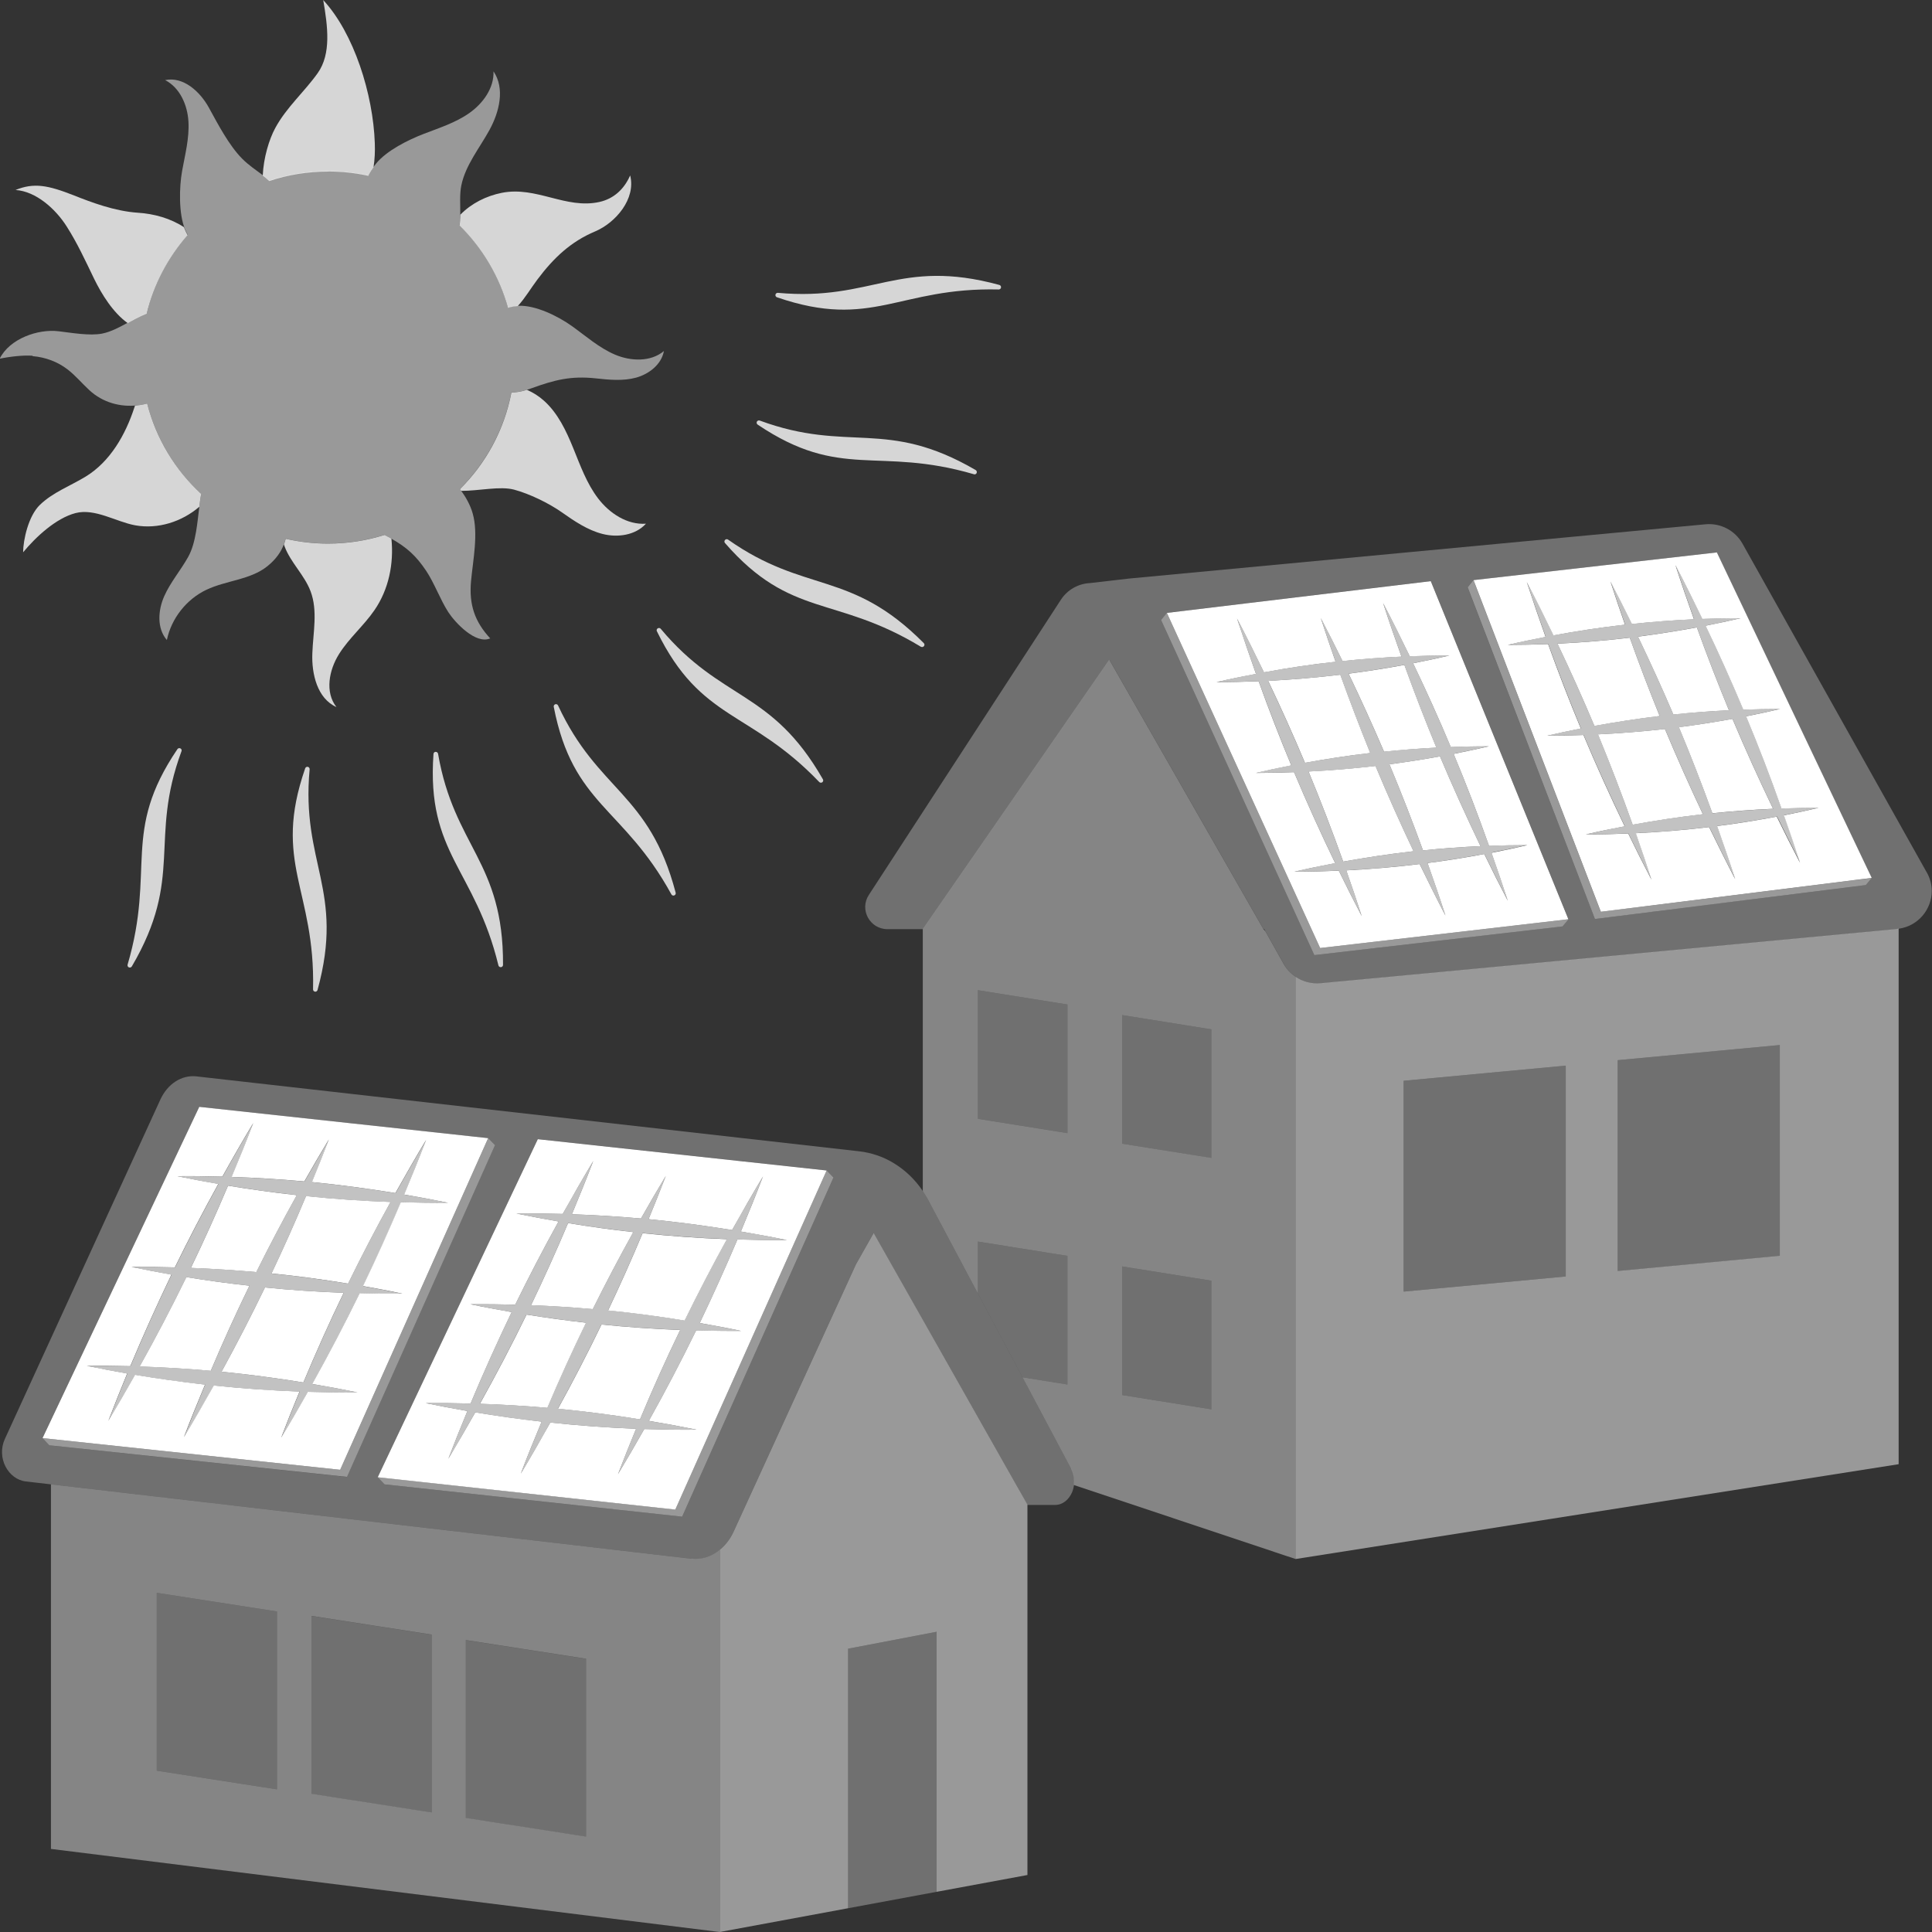 <svg viewBox="0 0 300 300" xmlns="http://www.w3.org/2000/svg"><rect x="0" y="0" width="300" height="300" fill="#333333" stroke="none"/><g fill="#fff"><path d="m 174.24 216.62 l 13.9 2.22 v -19.97 l -13.9 -2.22 z" opacity=".3"/><path d="m 165.75 195.01 v 19.97 l -6.98 -1.12 -6.92 -13 v -8.07 z" opacity=".3"/><path d="m 174.24 177.59 l 13.9 2.23 v -19.98 l -13.9 -2.22 z" opacity=".3"/><path d="m 151.85 173.73 l 13.9 2.22 v -19.97 l -13.9 -2.22 z" opacity=".3"/><path d="m 294.78 144.2 c -.08 .02 -.16 .05 -.24 .06 l -89.47 8.42 c -.7 .06 -1.39 0 -2.04 -.17 s -1.27 -.45 -1.83 -.83 v 90.4 l 93.62 -14.72 v -83.18 c -.02 .01 -.03 .01 -.05 .01 z m -51.65 54.01 l -25.16 2.35 v -32.74 l 25.16 -2.35 z m 33.24 -3.21 l -25.16 2.36 v -32.74 l 25.16 -2.35 v 32.74 z" opacity=".5"/><path d="m 217.98 200.56 l 25.15 -2.35 v -32.74 l -25.15 2.35 z" opacity=".3"/><path d="m 251.22 197.37 l 25.15 -2.36 v -32.74 l -25.15 2.35 z" opacity=".3"/><path d="m 199.32 149.67 l -2.84 -5.07 -.3 -.33 -23.93 -41.83 -14.86 21.47 -14.1 20.36 v 40.67 c .27 .4 .53 .82 .76 1.25 l 7.8 14.67 v -8.07 l 13.9 2.22 v 19.97 l -6.98 -1.12 7.54 14.19 c .43 .81 .55 1.7 .44 2.54 l 32.68 10.91 1.78 .59 v -90.4 c -.77 -.51 -1.43 -1.19 -1.89 -2.02 z m -33.57 26.28 l -13.9 -2.22 v -19.97 l 13.9 2.22 z m 22.38 42.89 l -13.89 -2.22 v -19.97 l 13.89 2.22 z m 0 -39.03 l -13.89 -2.22 v -19.97 l 13.89 2.22 z" opacity=".4"/><path d="m 299.18 135.46 l -28.6 -51.03 c -1.15 -2.06 -3.41 -3.24 -5.75 -3.02 l -21.81 2.05 -25.87 2.44 -41.75 3.93 -6.15 .71 c -1.84 .09 -3.53 1.06 -4.53 2.61 l -29.81 45.82 c -1.49 2.29 .16 5.31 2.9 5.31 h 5.5 l 14.1 -20.36 14.86 -21.47 23.93 41.83 h .12 l .18 .33 2.84 5.07 c .46 .84 1.12 1.51 1.89 2.02 .56 .38 1.18 .66 1.83 .83 s 1.34 .23 2.04 .17 l 89.47 -8.42 c .08 -.01 .16 -.04 .24 -.06 .02 0 .03 0 .05 -.01 3.05 -.44 5.1 -3.05 5.1 -5.86 0 -.96 -.24 -1.94 -.76 -2.87 z m -56.54 8.39 l -38.55 4.46 -23.8 -52.04 .91 -1.11 40.98 -4.93 21.37 52.5 z m 47.08 -6.42 l -42.06 5.27 -19.77 -51.51 .91 -1.11 37.77 -4.3 24.05 50.55 -.91 1.11 z" opacity=".3"/><path d="m 243.55 142.74 l -.91 1.11 -38.55 4.46 -23.8 -52.04 .9 -1.1 23.8 52.04 z" opacity=".5"/><path d="m 290.63 136.33 l -.91 1.1 -42.06 5.27 -19.76 -51.51 .9 -1.11 19.77 51.5 z" opacity=".5"/><path d="m 222.17 90.24 l -40.98 4.93 23.8 52.04 38.55 -4.47 z m 8.32 42.37 c -2.93 .56 -5.87 1.02 -8.82 1.4 .96 2.71 1.9 5.43 2.78 8.16 -1.38 -2.65 -2.71 -5.32 -4.01 -8 -3.79 .47 -7.58 .79 -11.39 .98 .83 2.36 1.63 4.73 2.4 7.11 -1.22 -2.34 -2.4 -4.69 -3.56 -7.06 -2.29 .1 -4.58 .16 -6.89 .16 2.11 -.5 4.22 -.93 6.33 -1.33 -2.25 -4.65 -4.38 -9.36 -6.39 -14.13 -1.97 .07 -3.95 .12 -5.91 .12 1.82 -.43 3.65 -.81 5.48 -1.17 -1.8 -4.32 -3.49 -8.68 -5.07 -13.07 -2.18 .09 -4.35 .14 -6.54 .14 2.04 -.48 4.09 -.9 6.13 -1.28 -1.01 -2.86 -2 -5.72 -2.94 -8.59 1.45 2.77 2.83 5.56 4.18 8.35 3.69 -.68 7.39 -1.24 11.12 -1.64 -.79 -2.26 -1.56 -4.52 -2.3 -6.79 1.16 2.21 2.28 4.44 3.38 6.68 3.04 -.32 6.09 -.55 9.15 -.69 -.99 -2.76 -1.95 -5.53 -2.85 -8.32 1.43 2.74 2.8 5.5 4.14 8.27 2.05 -.08 4.11 -.13 6.15 -.12 -1.87 .44 -3.75 .83 -5.63 1.2 2.05 4.29 4.01 8.62 5.85 13.01 1.97 -.07 3.95 -.12 5.91 -.11 -1.82 .42 -3.65 .81 -5.47 1.17 1.96 4.71 3.79 9.48 5.5 14.29 1.98 -.08 3.97 -.12 5.95 -.12 -1.85 .44 -3.71 .83 -5.57 1.19 .87 2.48 1.72 4.95 2.53 7.45 -1.25 -2.39 -2.46 -4.81 -3.64 -7.24 z"/><path d="m 219.49 132.18 c -3.66 .41 -7.3 .96 -10.92 1.61 -1.68 -4.71 -3.47 -9.37 -5.38 -13.99 3.48 -.17 6.94 -.46 10.4 -.86 1.86 4.46 3.83 8.87 5.9 13.23 z"/><path d="m 212.77 116.93 c -3.4 .39 -6.77 .91 -10.14 1.52 -1.8 -4.29 -3.71 -8.53 -5.71 -12.73 3.75 -.19 7.48 -.5 11.2 -.95 1.47 4.08 3.02 8.13 4.65 12.16 z"/><path d="m 229.89 131.39 c -2.98 .13 -5.96 .35 -8.93 .66 -1.63 -4.5 -3.37 -8.96 -5.21 -13.37 2.63 -.35 5.24 -.75 7.85 -1.23 1.98 4.7 4.09 9.35 6.29 13.94 z"/><path d="m 223.04 116.09 c -2.72 .14 -5.43 .35 -8.13 .63 -1.75 -4.08 -3.58 -8.11 -5.5 -12.11 2.9 -.38 5.79 -.83 8.66 -1.36 1.56 4.32 3.22 8.6 4.97 12.84 z"/><path d="m 266.58 85.78 l -37.77 4.3 19.77 51.5 42.06 -5.26 -24.05 -50.55 z m 9.34 41.02 c -3.09 .58 -6.18 1.08 -9.29 1.47 .97 2.74 1.92 5.48 2.81 8.24 -1.4 -2.68 -2.74 -5.38 -4.05 -8.08 -3.79 .46 -7.58 .77 -11.39 .95 .84 2.4 1.66 4.8 2.44 7.22 -1.24 -2.37 -2.44 -4.77 -3.61 -7.17 -2.2 .09 -4.39 .15 -6.59 .14 2.01 -.47 4.03 -.88 6.04 -1.26 -2.25 -4.67 -4.39 -9.39 -6.4 -14.18 -1.87 .07 -3.75 .11 -5.62 .11 1.73 -.41 3.47 -.77 5.21 -1.12 -1.8 -4.33 -3.49 -8.7 -5.08 -13.11 -2.09 .08 -4.18 .13 -6.26 .13 1.95 -.46 3.91 -.86 5.87 -1.24 -1.01 -2.83 -1.99 -5.67 -2.92 -8.52 1.43 2.74 2.8 5.51 4.14 8.28 3.69 -.68 7.39 -1.24 11.11 -1.66 -.78 -2.23 -1.53 -4.46 -2.26 -6.7 1.14 2.18 2.24 4.38 3.33 6.59 3.21 -.34 6.42 -.58 9.64 -.73 -1 -2.79 -1.97 -5.6 -2.88 -8.42 1.44 2.77 2.83 5.57 4.18 8.37 1.8 -.06 3.61 -.11 5.41 -.11 h .51 c -1.8 .42 -3.61 .8 -5.42 1.16 2.06 4.3 4.01 8.65 5.86 13.04 1.91 -.07 3.81 -.11 5.71 -.11 -1.76 .42 -3.52 .79 -5.28 1.14 1.96 4.72 3.8 9.5 5.5 14.32 1.92 -.07 3.84 -.11 5.75 -.11 -1.78 .42 -3.58 .8 -5.37 1.16 .86 2.44 1.7 4.9 2.5 7.37 -1.24 -2.37 -2.44 -4.76 -3.61 -7.16 z"/><path d="m 264.42 126.43 c -3.65 .42 -7.28 .97 -10.9 1.63 -1.68 -4.72 -3.48 -9.4 -5.39 -14.03 3.48 -.17 6.94 -.44 10.4 -.83 1.86 4.45 3.83 8.86 5.89 13.22 z"/><path d="m 275.33 125.59 c -3.15 .14 -6.29 .37 -9.43 .69 -1.63 -4.49 -3.36 -8.95 -5.2 -13.36 2.79 -.36 5.55 -.79 8.32 -1.29 1.98 4.71 4.1 9.37 6.31 13.97 z"/><path d="m 257.71 111.18 c -3.39 .41 -6.76 .93 -10.13 1.54 -1.81 -4.3 -3.73 -8.56 -5.73 -12.77 3.75 -.18 7.49 -.48 11.22 -.93 1.46 4.09 3.01 8.14 4.64 12.16 z"/><path d="m 268.47 110.29 c -2.89 .14 -5.75 .36 -8.63 .66 -1.74 -4.07 -3.58 -8.1 -5.49 -12.09 3.06 -.4 6.1 -.88 9.14 -1.44 1.56 4.33 3.22 8.62 4.98 12.87 z"/><path d="m 282.4 125.43 c -1.92 0 -3.84 .04 -5.75 .11 -1.71 -4.82 -3.55 -9.6 -5.5 -14.32 1.77 -.35 3.53 -.72 5.28 -1.14 -1.91 0 -3.81 .04 -5.71 .11 -1.85 -4.39 -3.81 -8.74 -5.86 -13.04 1.82 -.36 3.63 -.74 5.42 -1.16 h -.51 c -1.81 0 -3.62 .05 -5.41 .11 -1.36 -2.81 -2.75 -5.61 -4.18 -8.37 .91 2.83 1.88 5.64 2.88 8.42 -3.22 .15 -6.43 .39 -9.64 .73 -1.09 -2.21 -2.19 -4.41 -3.33 -6.59 .73 2.24 1.48 4.47 2.26 6.7 -3.72 .42 -7.42 .99 -11.11 1.66 -1.35 -2.78 -2.72 -5.55 -4.14 -8.28 .93 2.86 1.91 5.7 2.92 8.52 -1.97 .38 -3.93 .78 -5.87 1.24 2.09 0 4.18 -.05 6.26 -.13 1.6 4.41 3.29 8.78 5.08 13.11 -1.75 .35 -3.49 .71 -5.21 1.12 1.88 0 3.76 -.04 5.62 -.11 2.01 4.79 4.16 9.51 6.4 14.18 -2.02 .39 -4.04 .8 -6.04 1.26 2.2 .01 4.39 -.05 6.59 -.14 1.17 2.4 2.37 4.8 3.61 7.17 -.78 -2.42 -1.6 -4.82 -2.44 -7.22 3.81 -.18 7.6 -.49 11.39 -.95 1.31 2.71 2.65 5.41 4.05 8.08 -.89 -2.77 -1.84 -5.51 -2.81 -8.24 3.11 -.4 6.2 -.9 9.29 -1.47 1.17 2.4 2.37 4.79 3.61 7.16 -.8 -2.47 -1.64 -4.93 -2.5 -7.37 1.8 -.36 3.6 -.74 5.37 -1.16 z m -18.91 -28.02 c 1.56 4.33 3.22 8.62 4.98 12.87 -2.89 .14 -5.75 .36 -8.63 .66 -1.74 -4.07 -3.58 -8.1 -5.49 -12.09 3.06 -.4 6.1 -.88 9.14 -1.44 z m -21.64 2.53 c 3.75 -.18 7.49 -.48 11.22 -.93 1.46 4.09 3.01 8.14 4.64 12.16 -3.39 .41 -6.76 .93 -10.13 1.54 -1.81 -4.3 -3.73 -8.56 -5.73 -12.77 z m 11.68 28.12 c -1.68 -4.72 -3.48 -9.4 -5.39 -14.03 3.48 -.17 6.94 -.44 10.4 -.83 1.86 4.45 3.83 8.86 5.89 13.22 -3.65 .42 -7.28 .97 -10.9 1.63 z m 12.38 -1.78 c -1.63 -4.49 -3.36 -8.95 -5.2 -13.36 2.79 -.36 5.55 -.79 8.32 -1.29 1.98 4.71 4.1 9.37 6.31 13.97 -3.15 .14 -6.29 .37 -9.43 .69 z" opacity=".7"/><path d="m 237.17 131.22 c -1.99 0 -3.98 .04 -5.95 .12 -1.72 -4.81 -3.55 -9.58 -5.5 -14.29 1.83 -.36 3.66 -.75 5.47 -1.17 -1.97 -.01 -3.95 .04 -5.91 .11 -1.85 -4.39 -3.81 -8.72 -5.85 -13.01 1.89 -.37 3.77 -.76 5.63 -1.2 -2.05 -.01 -4.11 .04 -6.15 .12 -1.34 -2.78 -2.71 -5.54 -4.14 -8.27 .9 2.8 1.86 5.57 2.85 8.32 -3.06 .14 -6.11 .37 -9.15 .69 -1.1 -2.24 -2.22 -4.47 -3.38 -6.68 .74 2.27 1.51 4.53 2.3 6.79 -3.73 .41 -7.43 .97 -11.12 1.64 -1.35 -2.8 -2.73 -5.59 -4.18 -8.35 .94 2.88 1.93 5.74 2.94 8.59 -2.05 .39 -4.1 .81 -6.13 1.28 2.19 0 4.36 -.05 6.54 -.14 1.59 4.39 3.28 8.75 5.07 13.07 -1.84 .36 -3.67 .74 -5.48 1.17 1.97 0 3.95 -.05 5.91 -.12 2.01 4.77 4.14 9.48 6.39 14.13 -2.12 .41 -4.22 .84 -6.33 1.33 2.31 0 4.6 -.06 6.89 -.16 1.16 2.37 2.34 4.72 3.56 7.06 -.77 -2.38 -1.57 -4.75 -2.4 -7.11 3.81 -.19 7.6 -.51 11.39 -.98 1.3 2.69 2.63 5.36 4.01 8 -.88 -2.74 -1.82 -5.46 -2.78 -8.16 2.95 -.38 5.89 -.85 8.82 -1.4 1.18 2.43 2.39 4.85 3.64 7.24 -.81 -2.5 -1.66 -4.97 -2.53 -7.45 1.87 -.36 3.73 -.75 5.57 -1.19 z m -19.11 -27.98 c 1.56 4.32 3.22 8.6 4.97 12.84 -2.72 .14 -5.43 .35 -8.13 .63 -1.75 -4.08 -3.58 -8.11 -5.5 -12.11 2.9 -.38 5.79 -.83 8.66 -1.36 z m -21.15 2.48 c 3.75 -.19 7.48 -.5 11.2 -.95 1.47 4.08 3.02 8.13 4.65 12.16 -3.4 .39 -6.77 .91 -10.14 1.52 -1.8 -4.29 -3.71 -8.53 -5.71 -12.73 z m 11.66 28.08 c -1.68 -4.71 -3.47 -9.37 -5.38 -13.99 3.48 -.17 6.94 -.46 10.4 -.86 1.86 4.46 3.83 8.87 5.9 13.23 -3.66 .41 -7.3 .96 -10.92 1.61 z m 12.39 -1.75 c -1.63 -4.5 -3.37 -8.96 -5.21 -13.37 2.63 -.35 5.24 -.75 7.85 -1.23 1.98 4.7 4.09 9.35 6.29 13.94 -2.98 .13 -5.96 .35 -8.93 .66 z" opacity=".7"/><path d="m 145.44 253.38 v 40.38 l -13.75 2.55 v -40.3 z" opacity=".3"/><path d="m 24.34 274.95 l 18.67 2.9 v -27.62 l -18.67 -2.9 z" opacity=".3"/><path d="m 48.36 278.55 l 18.67 2.9 v -27.62 l -18.67 -2.9 z" opacity=".3"/><path d="m 72.33 282.3 l 18.67 2.9 v -27.62 l -18.67 -2.9 z" opacity=".3"/><path d="m 107.36 242.04 l -99.45 -11.55 v 56.61 l 103.84 12.9 v -59.34 c -1.27 1.05 -2.81 1.55 -4.39 1.37 z m -64.35 35.81 l -18.67 -2.9 v -27.62 l 18.67 2.9 z m 24.02 3.59 l -18.67 -2.9 v -27.62 l 18.67 2.9 z m 23.97 3.75 l -18.67 -2.9 v -27.62 l 18.67 2.9 z" opacity=".4"/><path d="m 159.54 233.69 v 57.46 l -14.1 2.61 v -40.38 l -13.75 2.63 v 40.3 l -19.93 3.69 v -59.34 c .87 -.71 1.62 -1.65 2.15 -2.82 l 19 -41.51 2.75 -4.86 7.65 13.51 12.39 21.9 2.21 3.9 1.65 2.9 z" opacity=".5"/><path d="m 166.31 228.05 l -7.54 -14.19 -6.92 -13 -7.8 -14.67 c -.23 -.44 -.49 -.86 -.76 -1.25 -1.2 -1.79 -2.78 -3.3 -4.63 -4.4 -1.59 -.95 -3.36 -1.54 -5.19 -1.76 l -102.96 -11.64 c -2.29 -.26 -4.48 1.15 -5.6 3.58 l -24.15 52.71 c -1.35 2.93 .51 6.29 3.25 6.61 l 3.91 .45 99.44 11.55 c 1.59 .18 3.13 -.33 4.39 -1.37 .87 -.71 1.62 -1.65 2.15 -2.82 l 19 -41.51 2.75 -4.86 7.65 13.51 12.39 21.9 2.21 3.9 1.65 2.9 h 4.26 c 1.22 0 2.18 -.84 2.67 -1.99 .14 -.35 .24 -.73 .29 -1.12 .11 -.84 -.01 -1.73 -.44 -2.54 z m -158.67 -3.63 l -1.05 -1.11 24.35 -51.44 44.85 4.86 1.06 1.11 -22.98 51.5 -46.23 -4.92 z m 98.28 11.09 l -46.21 -5.02 -1.06 -1.11 24.86 -52.5 44.85 4.86 1.06 1.11 z" opacity=".3"/><path d="m 129.42 182.85 l -23.5 52.66 -46.21 -5.02 -1.06 -1.11 46.21 5.02 23.5 -52.66 z" opacity=".5"/><path d="m 76.86 177.83 l -22.98 51.5 -46.24 -4.91 -1.04 -1.11 46.22 4.92 22.98 -51.5 z" opacity=".5"/><path d="m 83.51 176.89 l -24.86 52.5 46.21 5.02 23.5 -52.66 z m 24.6 45.11 c -2.69 .03 -5.38 -.02 -8.07 -.1 -1.33 2.35 -2.68 4.69 -4.08 7.01 .91 -2.37 1.85 -4.72 2.81 -7.05 -4.45 -.17 -8.9 -.5 -13.32 -.97 -1.49 2.67 -3.01 5.32 -4.58 7.93 1.03 -2.71 2.12 -5.4 3.24 -8.07 -3.46 -.39 -6.89 -.87 -10.31 -1.44 -1.37 2.42 -2.75 4.82 -4.18 7.2 .95 -2.49 1.94 -4.95 2.96 -7.41 -2.17 -.37 -4.34 -.78 -6.49 -1.23 2.33 -.02 4.65 .01 6.98 .07 2 -4.79 4.13 -9.52 6.38 -14.2 -2.15 -.37 -4.29 -.77 -6.41 -1.22 2.32 -.02 4.63 .01 6.96 .07 2.13 -4.36 4.38 -8.67 6.73 -12.92 -2.2 -.38 -4.38 -.79 -6.56 -1.24 2.4 -.03 4.8 .01 7.21 .07 1.54 -2.76 3.12 -5.51 4.74 -8.22 -1.06 2.78 -2.18 5.53 -3.32 8.27 3.58 .12 7.15 .34 10.73 .66 1.25 -2.21 2.53 -4.42 3.85 -6.6 -.86 2.25 -1.76 4.48 -2.67 6.7 4.34 .42 8.67 .99 12.97 1.69 1.56 -2.8 3.15 -5.58 4.79 -8.31 -1.09 2.87 -2.25 5.71 -3.43 8.54 2.39 .4 4.77 .84 7.15 1.33 -2.56 .02 -5.12 -.02 -7.68 -.1 -1.85 4.37 -3.81 8.7 -5.86 12.98 2.14 .37 4.29 .77 6.41 1.22 -2.32 .02 -4.64 -.02 -6.96 -.08 -2.32 4.75 -4.77 9.43 -7.35 14.05 2.46 .41 4.91 .86 7.36 1.36 z"/><path d="m 112.88 192.42 c -2.29 4.16 -4.48 8.37 -6.57 12.64 -3.95 -.65 -7.91 -1.18 -11.89 -1.57 1.88 -3.96 3.67 -7.96 5.36 -12 4.36 .45 8.72 .77 13.09 .93 z"/><path d="m 91 205.4 c -2.12 4.35 -4.12 8.76 -6.01 13.21 -3.48 -.3 -6.97 -.52 -10.47 -.63 2.54 -4.56 4.96 -9.17 7.24 -13.85 3.07 .49 6.15 .92 9.24 1.26 z"/><path d="m 105.62 206.51 c -2.21 4.57 -4.29 9.2 -6.24 13.89 -4.22 -.69 -8.48 -1.24 -12.74 -1.65 2.37 -4.3 4.62 -8.66 6.76 -13.08 4.07 .41 8.14 .69 12.23 .85 z"/><path d="m 98.34 191.32 c -2.19 3.94 -4.29 7.93 -6.29 11.96 -3.19 -.28 -6.38 -.49 -9.59 -.61 2.02 -4.2 3.94 -8.45 5.75 -12.75 3.37 .56 6.74 1.02 10.13 1.4 z"/><path d="m 46.09 185.58 c -2.19 3.93 -4.29 7.92 -6.29 11.95 -3.38 -.3 -6.76 -.52 -10.16 -.65 2.03 -4.21 3.95 -8.47 5.77 -12.77 3.55 .59 7.1 1.08 10.68 1.47 z"/><path d="m 60.65 186.64 c -2.31 4.18 -4.51 8.4 -6.6 12.68 -3.95 -.65 -7.91 -1.19 -11.89 -1.58 1.88 -3.96 3.67 -7.97 5.36 -12.01 4.35 .45 8.74 .75 13.12 .91 z"/><path d="m 38.73 199.65 c -2.12 4.35 -4.12 8.76 -6 13.21 -3.68 -.33 -7.36 -.55 -11.05 -.67 2.55 -4.56 4.97 -9.19 7.26 -13.88 3.26 .53 6.51 .98 9.79 1.33 z"/><path d="m 30.94 171.87 l -24.34 51.44 46.22 4.92 22.98 -51.5 -44.85 -4.86 z m 24.91 28.94 c -2.33 4.77 -4.79 9.46 -7.37 14.09 2.36 .4 4.7 .83 7.04 1.31 -2.58 .03 -5.15 -.02 -7.72 -.09 -1.35 2.39 -2.72 4.77 -4.14 7.12 .91 -2.4 1.87 -4.79 2.85 -7.16 -4.45 -.17 -8.9 -.48 -13.32 -.94 -1.51 2.69 -3.04 5.37 -4.63 8.01 1.05 -2.74 2.15 -5.46 3.28 -8.15 -3.64 -.41 -7.26 -.92 -10.87 -1.52 -1.35 2.39 -2.72 4.77 -4.14 7.13 .94 -2.46 1.92 -4.9 2.92 -7.33 -2.09 -.37 -4.18 -.76 -6.27 -1.2 2.26 -.02 4.5 .01 6.75 .06 2.01 -4.8 4.14 -9.54 6.39 -14.22 -2.07 -.37 -4.14 -.76 -6.19 -1.19 2.25 -.02 4.48 .01 6.72 .07 2.14 -4.38 4.39 -8.69 6.75 -12.96 -2.12 -.37 -4.24 -.76 -6.34 -1.2 2.33 -.03 4.64 .01 6.97 .07 1.56 -2.81 3.15 -5.59 4.8 -8.33 -1.07 2.81 -2.21 5.6 -3.37 8.37 3.78 .13 7.54 .36 11.3 .7 1.24 -2.18 2.5 -4.36 3.8 -6.51 -.85 2.21 -1.73 4.42 -2.63 6.61 4.35 .43 8.67 1.01 12.97 1.71 1.55 -2.77 3.13 -5.53 4.76 -8.24 -1.09 2.85 -2.24 5.67 -3.41 8.47 2.29 .39 4.56 .81 6.84 1.28 -2.45 .02 -4.9 -.02 -7.35 -.09 -1.86 4.39 -3.81 8.73 -5.88 13.02 2.04 .36 4.08 .74 6.1 1.17 -2.21 .02 -4.41 -.01 -6.62 -.07 z"/><path d="m 53.37 200.74 c -2.21 4.58 -4.3 9.23 -6.26 13.93 -4.22 -.69 -8.46 -1.25 -12.71 -1.67 2.36 -4.3 4.6 -8.66 6.74 -13.08 4.08 .41 8.15 .67 12.24 .83 z"/><path d="m 115.06 206.66 c -2.13 -.45 -4.28 -.85 -6.41 -1.22 2.06 -4.28 4.01 -8.61 5.86 -12.98 2.56 .08 5.12 .12 7.68 .1 -2.38 -.5 -4.76 -.94 -7.15 -1.33 1.18 -2.84 2.34 -5.68 3.43 -8.54 -1.65 2.74 -3.24 5.52 -4.79 8.31 -4.31 -.71 -8.63 -1.27 -12.97 -1.69 .91 -2.22 1.81 -4.45 2.67 -6.7 -1.32 2.18 -2.6 4.39 -3.85 6.6 -3.58 -.32 -7.15 -.54 -10.73 -.66 1.14 -2.75 2.26 -5.5 3.32 -8.27 -1.63 2.72 -3.21 5.47 -4.74 8.22 -2.41 -.06 -4.81 -.1 -7.21 -.07 2.18 .45 4.36 .86 6.56 1.24 -2.35 4.25 -4.6 8.56 -6.73 12.92 -2.33 -.06 -4.64 -.09 -6.96 -.07 2.13 .45 4.26 .85 6.41 1.22 -2.26 4.68 -4.38 9.41 -6.38 14.2 -2.33 -.06 -4.65 -.09 -6.98 -.07 2.16 .45 4.32 .86 6.49 1.23 -1.02 2.46 -2.01 4.92 -2.96 7.41 1.44 -2.38 2.82 -4.78 4.18 -7.2 3.42 .58 6.85 1.06 10.31 1.44 -1.12 2.68 -2.21 5.37 -3.24 8.07 1.58 -2.61 3.1 -5.26 4.58 -7.93 4.42 .47 8.87 .8 13.32 .97 -.96 2.33 -1.9 4.68 -2.81 7.05 1.4 -2.32 2.75 -4.66 4.08 -7.01 2.69 .08 5.38 .13 8.07 .1 -2.45 -.51 -4.9 -.96 -7.36 -1.36 2.58 -4.62 5.03 -9.3 7.35 -14.05 2.32 .06 4.64 .1 6.96 .08 z m -26.85 -16.75 c 3.37 .56 6.74 1.02 10.13 1.4 -2.19 3.94 -4.29 7.93 -6.29 11.96 -3.19 -.28 -6.38 -.49 -9.59 -.61 2.02 -4.2 3.94 -8.45 5.75 -12.75 z m -3.23 28.69 c -3.48 -.3 -6.97 -.52 -10.47 -.63 2.54 -4.56 4.96 -9.17 7.24 -13.85 3.07 .49 6.15 .92 9.24 1.26 -2.12 4.35 -4.12 8.76 -6.01 13.21 z m 14.39 1.79 c -4.22 -.69 -8.48 -1.24 -12.74 -1.65 2.37 -4.3 4.62 -8.66 6.76 -13.08 4.07 .41 8.14 .69 12.23 .85 -2.21 4.57 -4.29 9.2 -6.24 13.89 z m -4.95 -16.92 c 1.88 -3.96 3.67 -7.96 5.36 -12 4.36 .45 8.72 .77 13.09 .93 -2.29 4.16 -4.48 8.37 -6.57 12.64 -3.95 -.65 -7.91 -1.18 -11.89 -1.57 z" opacity=".7"/><path d="m 62.26 186.69 c 2.45 .07 4.9 .11 7.35 .09 -2.28 -.48 -4.55 -.9 -6.84 -1.28 1.17 -2.81 2.32 -5.63 3.41 -8.47 -1.64 2.72 -3.22 5.48 -4.76 8.24 -4.31 -.71 -8.63 -1.28 -12.97 -1.71 .9 -2.19 1.78 -4.4 2.63 -6.61 -1.3 2.15 -2.56 4.33 -3.8 6.51 -3.76 -.34 -7.52 -.57 -11.3 -.7 1.16 -2.78 2.3 -5.57 3.37 -8.37 -1.66 2.75 -3.25 5.53 -4.8 8.33 -2.33 -.06 -4.64 -.1 -6.97 -.07 2.11 .44 4.22 .83 6.34 1.2 -2.36 4.27 -4.61 8.58 -6.75 12.96 -2.24 -.06 -4.47 -.09 -6.72 -.07 2.06 .43 4.13 .82 6.19 1.19 -2.26 4.68 -4.38 9.42 -6.39 14.22 -2.25 -.05 -4.49 -.08 -6.75 -.06 2.09 .44 4.18 .83 6.27 1.2 -1 2.43 -1.98 4.87 -2.92 7.33 1.42 -2.36 2.79 -4.74 4.14 -7.13 3.61 .61 7.23 1.12 10.87 1.52 -1.13 2.7 -2.23 5.42 -3.28 8.15 1.6 -2.64 3.13 -5.32 4.63 -8.01 4.42 .46 8.87 .77 13.32 .94 -.98 2.37 -1.94 4.76 -2.85 7.16 1.42 -2.35 2.79 -4.73 4.14 -7.12 2.57 .07 5.14 .12 7.72 .09 -2.34 -.49 -4.68 -.92 -7.04 -1.31 2.58 -4.63 5.04 -9.32 7.37 -14.09 2.21 .06 4.41 .09 6.62 .07 -2.03 -.43 -4.07 -.81 -6.1 -1.17 2.08 -4.29 4.03 -8.63 5.88 -13.02 z m -26.85 -2.59 c 3.55 .59 7.1 1.08 10.68 1.47 -2.19 3.93 -4.29 7.92 -6.29 11.95 -3.38 -.3 -6.76 -.52 -10.16 -.65 2.03 -4.21 3.95 -8.47 5.77 -12.77 z m -13.72 28.09 c 2.55 -4.56 4.97 -9.19 7.26 -13.88 3.26 .53 6.51 .98 9.79 1.33 -2.12 4.35 -4.12 8.76 -6 13.21 -3.68 -.33 -7.36 -.55 -11.05 -.67 z m 25.42 2.48 c -4.22 -.69 -8.46 -1.25 -12.71 -1.67 2.36 -4.3 4.6 -8.66 6.74 -13.08 4.08 .41 8.15 .67 12.24 .83 -2.21 4.58 -4.3 9.23 -6.26 13.93 z m 6.94 -15.34 c -3.95 -.65 -7.91 -1.19 -11.89 -1.58 1.88 -3.96 3.67 -7.97 5.36 -12.01 4.35 .45 8.74 .75 13.12 .91 -2.31 4.18 -4.51 8.4 -6.6 12.68 z" opacity=".7"/><path d="m 5.05 55.3 c 1.98 .16 3.91 .87 5.48 2.09 1.22 .95 2.21 2.15 3.35 3.2 2.06 1.91 4.83 2.68 7.54 2.34 .12 -.02 .23 -.03 .35 -.04 .36 -.06 .73 -.13 1.08 -.23 1.4 5.48 4.37 10.34 8.4 14.06 -.14 .63 -.21 1.27 -.29 1.88 -.31 2.44 -.52 5.66 -1.72 7.84 -1.16 2.1 -2.77 3.95 -3.74 6.14 s -1.16 4.99 .41 6.8 c .7 -3.35 3.04 -6.33 6.14 -7.8 3.07 -1.46 6.82 -1.53 9.47 -3.66 1.32 -1.06 2.15 -2.25 2.59 -3.47 .1 -.27 .18 -.53 .24 -.8 2.12 .49 4.32 .75 6.58 .75 3.05 0 5.99 -.47 8.75 -1.34 .28 .15 .6 .31 .96 .51 l .11 .06 s 0 0 0 0 c 2.43 1.38 3.85 2.66 5.42 5 1.25 1.86 2.22 4.54 3.44 6.42 1.03 1.59 4.24 5.06 6.51 4.08 -2.41 -2.6 -3.31 -5.25 -2.98 -8.88 .3 -3.28 1.16 -7.34 .26 -10.52 -.36 -1.27 -1.08 -2.63 -2 -3.78 4.03 -4.01 6.89 -9.2 8 -15.01 .24 0 .48 -.02 .72 -.05 .08 -.01 .15 -.02 .23 -.03 .17 -.03 .35 -.06 .52 -.09 .08 -.02 .15 -.03 .23 -.05 .21 -.05 .42 -.1 .63 -.17 .03 -.01 .05 -.01 .08 -.02 .26 -.08 .51 -.16 .75 -.25 3.56 -1.29 6.09 -1.94 9.94 -1.53 2.09 .23 4.24 .44 6.27 -.11 2.03 -.56 3.94 -2.06 4.32 -4.13 -2.05 1.72 -5.15 1.6 -7.61 .55 s -4.5 -2.87 -6.68 -4.43 -5.67 -3.27 -8.34 -3.15 c -.19 .01 -.38 .04 -.56 .06 -.09 .01 -.18 .02 -.26 .03 -.26 .05 -.51 .11 -.76 .19 -1.36 -4.91 -4 -9.3 -7.52 -12.79 .04 -.26 .06 -.53 .08 -.79 .01 -.1 .01 -.2 .01 -.3 .01 -.17 .02 -.35 .02 -.53 .02 -1.54 -.13 -3.16 .17 -4.59 .66 -3.14 2.8 -5.73 4.35 -8.55 s 2.45 -6.47 .64 -9.13 c .1 2.6 -1.63 4.98 -3.76 6.48 s -4.67 2.3 -7.1 3.24 -5.7 2.57 -7.36 4.58 c -.22 .26 -.4 .53 -.58 .79 -.05 .08 -.11 .16 -.16 .23 -.18 .28 -.34 .56 -.48 .84 -2.01 -.44 -4.1 -.67 -6.24 -.67 -3.2 0 -6.28 .52 -9.16 1.47 -.32 -.31 -.65 -.59 -1 -.85 -1.02 -.78 -2.12 -1.47 -3.22 -2.58 -2.02 -2.05 -3.75 -5.36 -5.13 -7.88 s -3.99 -4.89 -6.8 -4.29 c 2.3 1.17 3.47 3.87 3.62 6.44 s -.52 5.11 -.98 7.64 c -.46 2.54 -.55 6.68 .44 9.06 .13 .31 .27 .59 .42 .86 -3.02 3.44 -5.24 7.61 -6.35 12.2 -.28 .11 -.55 .23 -.82 .36 -.1 .05 -.19 .09 -.29 .14 -.18 .09 -.36 .18 -.54 .27 -.12 .06 -.23 .12 -.35 .18 -.17 .09 -.35 .19 -.52 .28 -.15 .08 -.29 .16 -.44 .24 -1.31 .72 -2.62 1.42 -3.97 1.69 -1.93 .38 -4.79 -.13 -6.74 -.36 -3.25 -.4 -7.65 1.17 -9.17 4.26 1.5 -.32 3.73 -.58 5.12 -.46 z" opacity=".5"/><path d="m 22.85 62.66 c -.36 .1 -.72 .17 -1.08 .23 -.12 .02 -.23 .03 -.35 .04 -.15 .02 -.31 .05 -.46 .06 -.03 .09 -.06 .18 -.09 .27 -1.36 4.19 -3.74 8.44 -7.64 10.79 -2.3 1.39 -5.01 2.4 -7.02 4.33 -1.8 1.73 -2.61 5.45 -2.62 7.38 1.95 -2.36 5.08 -5.29 8.14 -6.09 3.01 -.78 6.31 1.36 9.26 1.9 3.53 .64 7.25 -.55 9.96 -2.88 l .01 -.1 c .08 -.61 .15 -1.26 .29 -1.88 -4.04 -3.73 -7.01 -8.58 -8.4 -14.06 z" opacity=".8"/><path d="m 71.45 33.92 c 0 .1 -.01 .2 -.01 .3 -.02 .27 -.04 .53 -.08 .79 3.53 3.49 6.16 7.88 7.52 12.79 .25 -.08 .5 -.14 .76 -.19 .09 -.02 .18 -.02 .26 -.03 .17 -.02 .33 -.05 .51 -.06 l .03 -.04 c 1.14 -1.25 1.99 -2.73 3.01 -4.08 2.54 -3.39 5.21 -5.89 8.97 -7.47 3.17 -1.34 6.36 -5.06 5.43 -8.69 -.91 2.08 -2.49 3.61 -4.77 4.12 -5.2 1.16 -9.77 -2.48 -15.15 -1.42 -2.42 .48 -4.74 1.64 -6.45 3.4 v .05 c 0 .18 -.01 .35 -.02 .53 z" opacity=".8"/><path d="m 20.78 49.65 c .12 -.06 .23 -.12 .35 -.18 l .54 -.27 c .1 -.05 .19 -.1 .29 -.14 .27 -.13 .55 -.25 .82 -.36 1.11 -4.59 3.33 -8.75 6.35 -12.2 -.15 -.27 -.29 -.55 -.42 -.86 -.05 -.12 -.09 -.24 -.14 -.36 -2.06 -1.36 -4.63 -2.09 -7.19 -2.25 -3.53 -.23 -7.19 -1.61 -9.86 -2.67 -4.06 -1.6 -6.22 -2.03 -9.11 -.86 3.19 .21 6.22 2.95 7.93 5.64 s 2.88 5.27 4.27 8.14 c 1.17 2.4 2.95 5.28 5.22 6.89 .15 -.08 .29 -.16 .44 -.24 .17 -.1 .35 -.19 .52 -.28 z" opacity=".8"/><path d="m 81.11 60.73 c -.08 .02 -.15 .03 -.23 .05 -.17 .04 -.35 .07 -.52 .09 -.08 .01 -.15 .02 -.23 .03 -.24 .03 -.48 .05 -.72 .05 -1.11 5.81 -3.96 11 -8 15.01 .07 .09 .14 .17 .2 .26 2.8 .01 6.03 -.77 8.21 -.19 2.34 .62 5.38 2.09 7.36 3.48 s 4.03 2.8 6.38 3.4 5.11 .21 6.74 -1.59 c -2.92 .2 -5.66 -1.61 -7.43 -3.93 s -2.76 -5.11 -3.86 -7.81 -2.38 -5.43 -4.56 -7.37 c -.78 -.7 -1.67 -1.26 -2.63 -1.68 -.01 0 -.01 0 -.02 .01 -.03 .01 -.05 .01 -.08 .02 -.21 .06 -.42 .12 -.63 .17 z" opacity=".8"/><path d="m 50.95 26.63 c 2.14 0 4.23 .23 6.24 .67 .14 -.28 .3 -.56 .48 -.84 .05 -.08 .1 -.16 .16 -.23 .06 -.08 .11 -.17 .17 -.25 .19 -1.21 .25 -2.46 .2 -3.76 -.26 -7.57 -3.23 -17.06 -8.01 -22.21 .7 4.07 1.27 8.33 -.85 11.33 -2.12 2.98 -4.85 5.31 -6.6 8.54 -.95 1.75 -1.82 4.62 -1.94 7.38 .35 .27 .68 .54 1 .85 2.88 -.96 5.96 -1.47 9.16 -1.47 z" opacity=".8"/><path d="m 59.69 83.07 c -2.76 .87 -5.7 1.34 -8.75 1.34 -2.27 0 -4.47 -.26 -6.58 -.75 -.06 .27 -.14 .53 -.24 .8 -.01 .03 -.02 .07 -.03 .1 .03 .1 .07 .2 .11 .31 .94 2.5 3.07 4.42 4.02 6.93 1.15 3.03 .4 6.4 .28 9.64 -.13 3.24 .78 7.03 3.74 8.35 -1.81 -2.3 -1.16 -5.74 .4 -8.22 1.55 -2.48 3.85 -4.41 5.51 -6.83 2.22 -3.23 3.02 -7.22 2.63 -11.09 -.04 -.02 -.07 -.04 -.11 -.07 -.36 -.2 -.68 -.36 -.96 -.51 z" opacity=".8"/><path d="m 27.54 116.34 c -8.74 12.91 -3.35 18.57 -7.73 33.46 -.04 .18 .05 .36 .22 .42 s .36 -.01 .45 -.17 c 8.13 -13.89 2.59 -19.61 7.71 -33.42 .06 -.17 -.03 -.36 -.2 -.43 s -.36 -.01 -.45 .14 z" opacity=".8"/><path d="m 48.92 153.99 c .18 .02 .35 -.1 .39 -.28 4.25 -15.51 -2.59 -19.61 -1.23 -34.27 .01 -.18 -.12 -.34 -.3 -.37 s -.35 .08 -.4 .26 c -5.09 14.73 1.59 18.8 1.23 34.31 0 .18 .14 .33 .33 .35 z" opacity=".8"/><path d="m 67.63 116.74 c -.18 .02 -.32 .17 -.32 .35 -1.09 15.54 6.42 17.75 10.09 32.83 .05 .18 .22 .28 .41 .26 .18 -.03 .31 -.19 .3 -.37 .07 -16.08 -7.59 -18.28 -10.09 -32.78 -.04 -.18 -.21 -.3 -.39 -.28 z" opacity=".8"/><path d="m 86.21 109.36 c -.17 .07 -.27 .25 -.22 .42 2.98 15.29 10.81 15.49 18.27 29.11 .09 .16 .29 .22 .46 .14 s .25 -.26 .19 -.44 c -4.1 -15.55 -12.08 -15.7 -18.26 -29.06 -.08 -.16 -.28 -.23 -.45 -.17 z" opacity=".8"/><path d="m 102.11 97.58 c -.15 .11 -.19 .31 -.1 .46 6.85 14 14.46 12.17 25.21 23.4 .13 .13 .34 .13 .48 .02 .14 -.12 .17 -.32 .07 -.47 -8 -13.96 -15.74 -12.05 -25.18 -23.36 -.12 -.13 -.33 -.16 -.47 -.05 z" opacity=".8"/><path d="m 143.01 100.43 c .16 .09 .36 .04 .47 -.11 s .09 -.35 -.05 -.47 c -11.35 -11.42 -18.34 -7.57 -30.39 -16.07 -.15 -.1 -.36 -.07 -.47 .08 -.12 .14 -.11 .35 .02 .48 10.25 11.75 17.13 8.03 30.42 16.1 z" opacity=".8"/><path d="m 151.24 73.65 c .18 .04 .36 -.05 .42 -.22 s -.01 -.36 -.17 -.45 c -13.93 -8.1 -19.68 -2.58 -33.53 -7.68 -.17 -.06 -.36 .03 -.44 .19 -.07 .17 -.01 .36 .14 .45 12.95 8.71 18.63 3.33 33.57 7.7 z" opacity=".8"/><path d="m 120.67 46.17 c 14.77 5.07 18.86 -1.59 34.42 -1.22 .18 0 .33 -.14 .35 -.32 s -.1 -.35 -.28 -.39 c -15.56 -4.23 -19.68 2.58 -34.38 1.23 -.18 -.01 -.34 .12 -.37 .3 s .08 .35 .26 .4 z" opacity=".8"/></g></svg>
